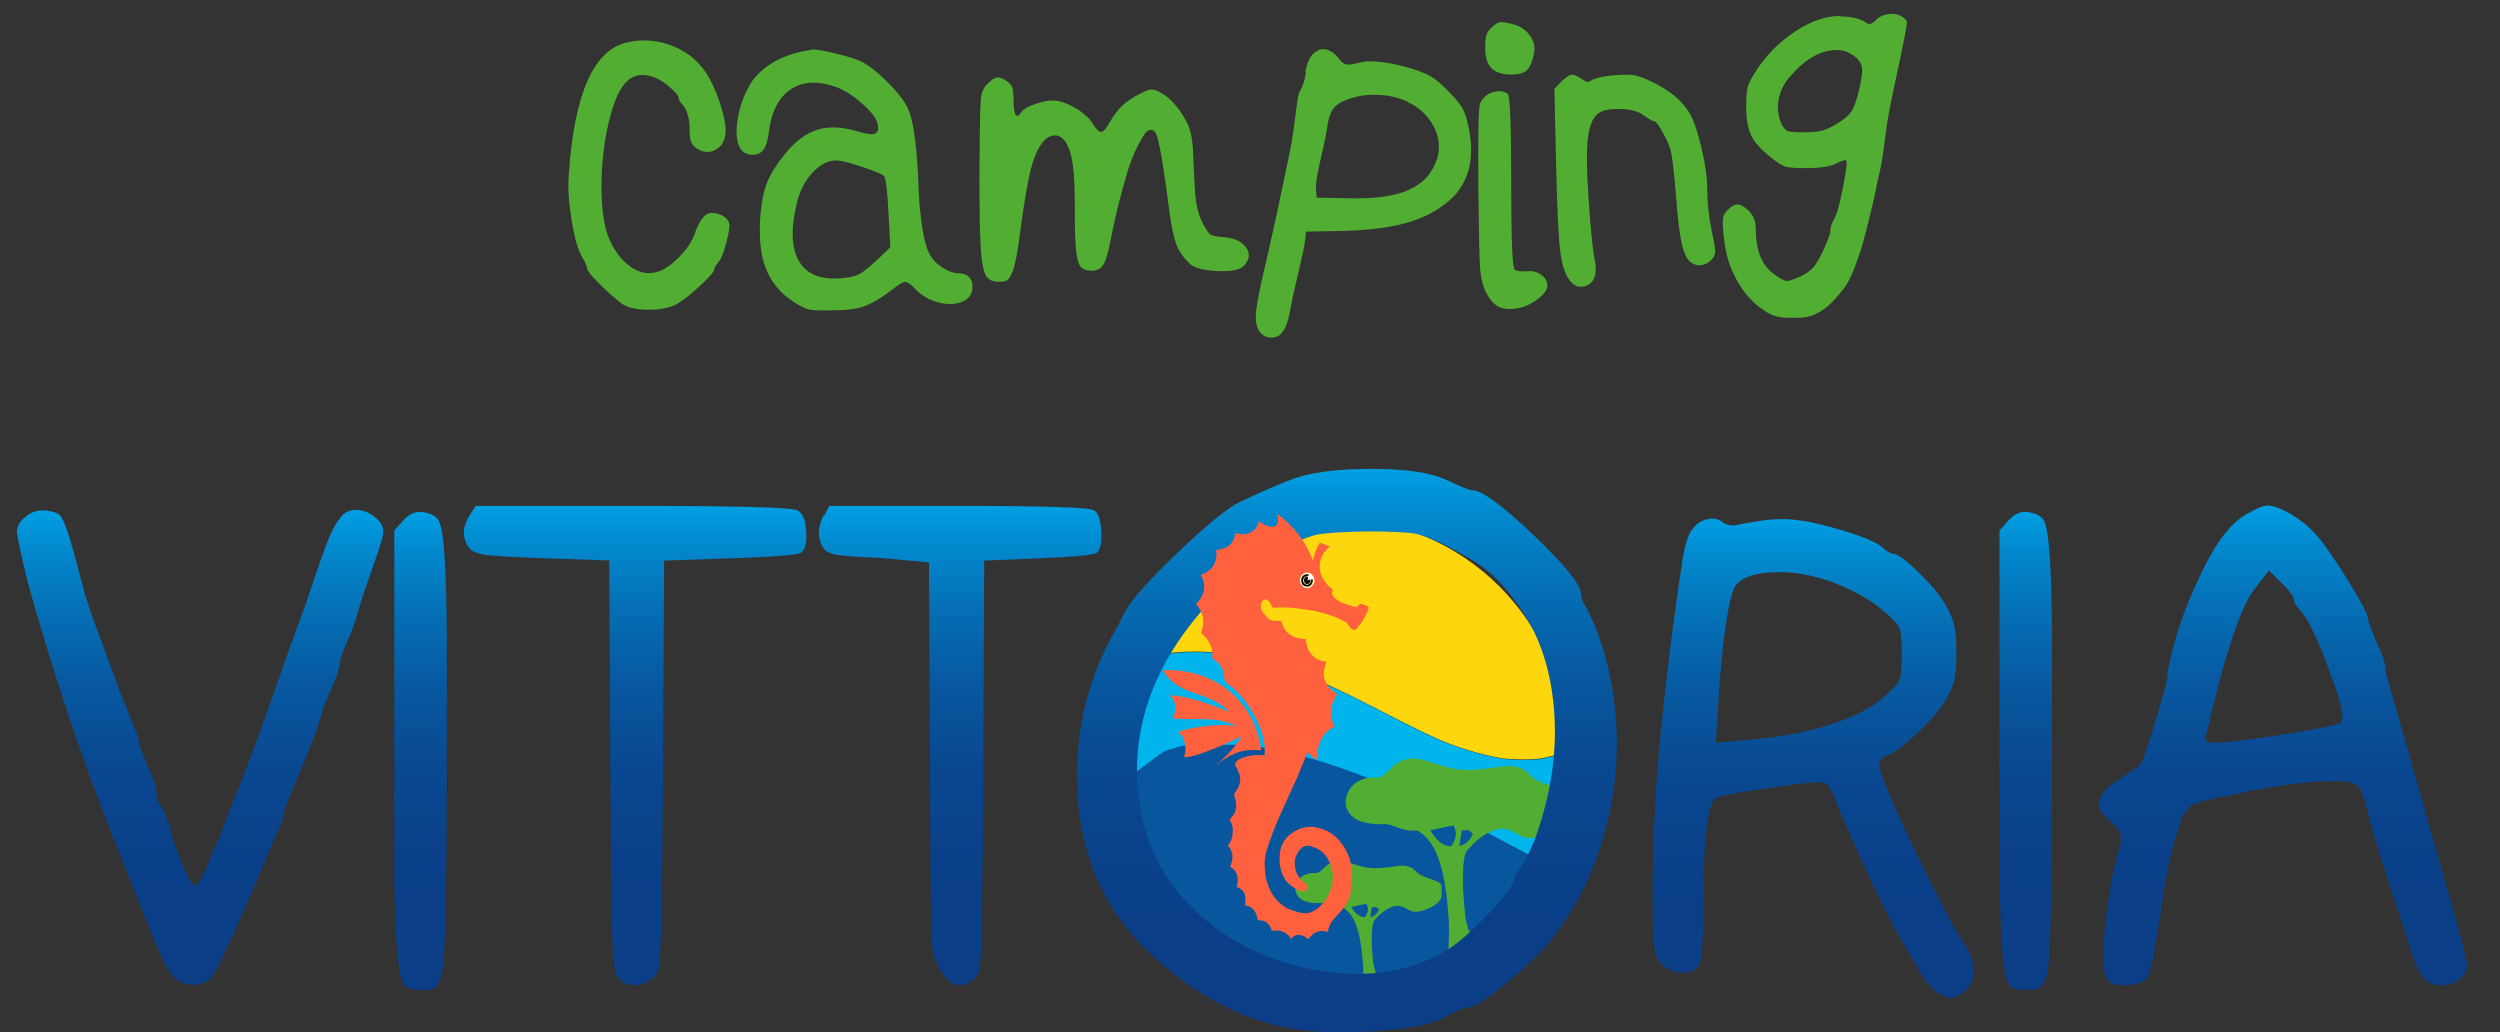 <?xml version="1.0" encoding="UTF-8"?> <svg xmlns="http://www.w3.org/2000/svg" width="155" height="64" viewBox="0 0 155 64" fill="none"><rect x="0" y="0" width="155" height="64" fill="#333333" stroke="none"/><g clip-path="url(#clip0_679_3493)"><path d="M42.754 7.975C42.754 7.652 42.714 7.371 42.643 7.129C42.573 6.887 42.492 6.716 42.412 6.615C42.331 6.515 42.251 6.414 42.18 6.323C42.11 6.233 42.069 6.142 42.069 6.051C42.069 5.931 41.898 5.729 41.566 5.437C41.234 5.145 40.922 4.944 40.639 4.823C39.824 4.491 39.169 4.632 38.676 5.256C38.183 5.88 37.79 7.068 37.498 8.82C37.337 9.878 37.266 10.935 37.297 12.002C37.327 13.07 37.448 13.915 37.669 14.55C37.961 15.335 38.374 15.96 38.918 16.403C39.461 16.846 40.015 17.017 40.589 16.896C41.012 16.826 41.475 16.544 41.979 16.06C42.482 15.577 42.835 15.094 43.026 14.61C43.197 14.117 43.378 13.754 43.55 13.533C43.721 13.311 43.922 13.201 44.144 13.201C44.365 13.201 44.577 13.261 44.788 13.372C44.999 13.493 45.13 13.623 45.191 13.785C45.261 13.956 45.211 14.369 45.04 15.023C44.869 15.678 44.697 16.09 44.536 16.262C44.365 16.463 44.275 16.624 44.275 16.725C44.275 16.846 43.993 17.168 43.429 17.692C42.865 18.215 42.402 18.588 42.039 18.809C41.596 19.071 40.992 19.202 40.217 19.202C39.441 19.202 38.877 19.071 38.525 18.809C38.102 18.487 37.639 18.074 37.145 17.581C36.652 17.087 36.4 16.775 36.4 16.654C36.4 16.523 36.29 16.272 36.068 15.889C35.816 15.436 35.605 14.681 35.434 13.623C35.263 12.566 35.202 11.65 35.263 10.854C35.434 8.277 35.837 6.313 36.451 4.954C37.065 3.595 37.911 2.809 38.978 2.608C39.904 2.416 40.801 2.497 41.677 2.839C42.553 3.182 43.237 3.725 43.741 4.471C44.053 4.914 44.335 5.508 44.597 6.273C44.858 7.038 44.989 7.632 44.989 8.075C44.989 8.649 44.788 9.042 44.385 9.274C43.983 9.505 43.56 9.465 43.127 9.153C42.976 9.032 42.885 8.901 42.835 8.76C42.784 8.619 42.754 8.347 42.754 7.975Z" fill="#52AE32"></path><path d="M45.775 7.159C45.865 6.716 45.986 6.313 46.147 5.941C46.309 5.568 46.48 5.256 46.661 4.994C46.842 4.743 47.064 4.511 47.316 4.3C47.567 4.098 47.809 3.937 48.02 3.816C48.232 3.695 48.473 3.585 48.745 3.484C49.017 3.383 49.229 3.313 49.38 3.273C49.531 3.232 49.722 3.192 49.944 3.152C50.165 3.111 50.286 3.081 50.316 3.081C50.477 3.041 50.961 3.111 51.756 3.303C52.551 3.494 53.105 3.665 53.417 3.826C53.861 4.048 54.384 4.461 54.998 5.065C55.612 5.669 56.025 6.193 56.247 6.636C56.468 7.079 56.63 7.763 56.74 8.69C56.851 9.616 56.911 10.522 56.942 11.409C56.962 12.295 57.042 13.181 57.173 14.067C57.304 14.953 57.495 15.577 57.747 15.94C57.949 16.232 58.22 16.473 58.553 16.665C58.885 16.856 59.187 16.947 59.459 16.947C59.721 16.947 59.922 17.017 60.073 17.168C60.224 17.309 60.295 17.52 60.295 17.782C60.295 18.225 60.083 18.527 59.66 18.709C59.237 18.88 58.734 18.9 58.17 18.749C57.606 18.598 57.113 18.316 56.72 17.893C56.458 17.611 56.257 17.48 56.116 17.48C55.975 17.48 55.723 17.631 55.361 17.923C54.656 18.467 54.062 18.819 53.578 18.991C53.095 19.162 52.441 19.242 51.625 19.242C50.89 19.252 50.407 19.242 50.175 19.192C49.944 19.142 49.621 18.98 49.209 18.719C48.393 18.195 47.819 17.5 47.487 16.655C47.154 15.809 47.044 14.711 47.144 13.362C47.215 12.516 47.356 11.831 47.557 11.318C47.758 10.804 48.131 10.21 48.675 9.536C49.319 8.74 49.994 8.247 50.709 8.035C51.414 7.824 52.249 7.864 53.196 8.156C53.719 8.317 54.082 8.358 54.263 8.277C54.444 8.196 54.495 7.985 54.404 7.633C54.314 7.31 54.001 6.908 53.468 6.434C52.934 5.961 52.421 5.629 51.947 5.437C50.789 4.994 49.833 5.025 49.057 5.518C48.292 6.011 47.829 6.897 47.668 8.186C47.608 8.68 47.507 9.042 47.346 9.264C47.195 9.485 46.973 9.596 46.671 9.596C46.228 9.596 45.936 9.385 45.785 8.962C45.634 8.539 45.624 7.935 45.775 7.159ZM54.797 10.915C54.696 10.794 54.233 10.603 53.407 10.331C52.582 10.059 52.048 9.928 51.816 9.948C51.323 9.948 50.84 10.2 50.366 10.714C49.893 11.227 49.581 11.851 49.4 12.607C49.007 14.258 49.068 15.486 49.601 16.292C50.125 17.098 51.071 17.4 52.431 17.218C52.813 17.178 53.115 17.087 53.327 16.967C53.548 16.846 53.85 16.594 54.253 16.232L55.2 15.335L55.089 13.211C55.018 11.791 54.918 11.026 54.807 10.925L54.797 10.915Z" fill="#52AE32"></path><path d="M61.211 5.206C61.463 4.954 61.664 4.823 61.825 4.803C61.986 4.783 62.198 4.863 62.459 5.055C62.621 5.176 62.721 5.307 62.772 5.447C62.812 5.599 62.842 5.86 62.842 6.233C62.842 6.908 62.933 7.22 63.104 7.179C63.164 7.169 63.225 7.099 63.305 6.978C63.436 6.777 63.758 6.585 64.282 6.414C64.806 6.243 65.229 6.193 65.571 6.253C65.994 6.344 66.417 6.525 66.84 6.797C67.263 7.079 67.575 7.371 67.766 7.693C67.967 8.025 68.139 8.186 68.279 8.176C68.421 8.166 68.602 7.955 68.813 7.562C69.045 7.149 69.307 6.817 69.579 6.555C69.86 6.293 70.223 6.042 70.676 5.81C71.008 5.649 71.24 5.558 71.371 5.548C71.492 5.538 71.663 5.588 71.884 5.699C72.539 6.032 73.113 6.676 73.596 7.612C73.818 8.035 73.938 8.649 73.969 9.435C73.999 10.23 74.039 11.026 74.09 11.851C74.14 12.667 74.301 13.332 74.563 13.825C74.764 14.218 74.925 14.459 75.046 14.54C75.167 14.621 75.429 14.671 75.832 14.701C76.486 14.741 76.959 14.953 77.241 15.325C77.523 15.698 77.483 16.081 77.13 16.473C76.909 16.725 76.375 16.836 75.529 16.806C74.684 16.775 74.11 16.634 73.818 16.393C73.425 16.04 73.143 15.658 72.972 15.245C72.801 14.832 72.65 14.147 72.519 13.211C72.136 10.251 71.854 8.609 71.663 8.267C71.562 8.065 71.401 8.005 71.18 8.096C71.049 8.156 70.847 8.448 70.575 8.982C70.303 9.515 70.082 10.059 69.911 10.613C69.679 11.398 69.468 12.194 69.276 12.969C69.085 13.755 68.954 14.349 68.884 14.761C68.813 15.174 68.723 15.547 68.622 15.889C68.521 16.232 68.4 16.463 68.259 16.594C68.118 16.715 67.927 16.785 67.675 16.785C67.353 16.785 67.132 16.695 66.991 16.524C66.86 16.352 66.769 16.02 66.719 15.547C66.668 15.074 66.638 14.298 66.638 13.231C66.648 11.851 66.608 10.835 66.507 10.16C66.407 9.485 66.225 8.992 65.984 8.69C65.782 8.458 65.541 8.357 65.279 8.408C65.017 8.448 64.785 8.619 64.574 8.911C64.222 9.395 63.95 10.18 63.738 11.268C63.537 12.355 63.366 13.463 63.225 14.58C63.084 15.698 62.933 16.453 62.772 16.856C62.651 17.138 62.55 17.309 62.45 17.369C62.359 17.44 62.178 17.47 61.916 17.47C61.594 17.47 61.362 17.38 61.211 17.208C61.06 17.037 60.959 16.705 60.889 16.232C60.818 15.758 60.778 14.973 60.748 13.875C60.718 12.103 60.718 10.291 60.748 8.428C60.758 7.069 60.788 6.243 60.838 5.951C60.879 5.659 61.01 5.407 61.211 5.206Z" fill="#52AE32"></path><path d="M80.937 4.461C81.037 3.877 81.229 3.474 81.501 3.262C81.772 3.051 82.034 2.991 82.306 3.091C82.578 3.192 82.79 3.353 82.961 3.585C83.132 3.806 83.283 3.937 83.414 3.977C83.535 4.018 83.696 4.018 83.877 3.977C84.058 3.937 84.28 3.887 84.521 3.836C84.763 3.786 85.166 3.796 85.72 3.856C86.273 3.917 86.908 4.068 87.643 4.289C88.126 4.451 88.509 4.612 88.781 4.783C89.063 4.954 89.395 5.236 89.788 5.649C90.201 6.062 90.472 6.384 90.623 6.626C90.774 6.867 90.895 7.21 90.996 7.643C91.459 9.576 91.167 11.086 90.12 12.184C89.415 12.889 88.529 13.402 87.462 13.745C86.394 14.077 85.005 14.268 83.293 14.318L80.967 14.359L80.927 14.842C80.897 15.134 80.766 15.768 80.534 16.745C80.302 17.722 80.131 18.477 80.031 19.021C79.91 19.756 79.759 20.249 79.567 20.511C79.396 20.793 79.144 20.934 78.822 20.934C78.5 20.934 78.248 20.793 78.057 20.511C77.956 20.34 77.896 20.128 77.866 19.877C77.846 19.625 77.866 19.273 77.946 18.819C78.017 18.366 78.107 17.923 78.208 17.49C78.309 17.057 78.46 16.413 78.651 15.557C78.842 14.701 79.014 13.916 79.175 13.201L79.879 9.848C80.031 9.163 80.141 8.478 80.232 7.804C80.323 7.129 80.383 6.626 80.433 6.293C80.474 5.961 80.544 5.719 80.635 5.568C80.786 5.347 80.886 4.984 80.967 4.471L80.937 4.461ZM87.26 6.303C86.767 6.072 86.213 5.931 85.629 5.89C85.035 5.85 84.471 5.89 83.927 6.042C83.374 6.203 82.981 6.394 82.759 6.626C82.538 6.857 82.397 7.21 82.316 7.693C82.286 8.005 82.155 8.67 81.913 9.717C81.672 10.754 81.561 11.418 81.591 11.71L81.632 12.254L83.605 12.294C85.226 12.335 86.485 12.164 87.371 11.761C88.257 11.358 88.841 10.704 89.113 9.797C89.304 9.123 89.224 8.458 88.871 7.804C88.519 7.149 87.975 6.646 87.25 6.313L87.26 6.303Z" fill="#52AE32"></path><path d="M92.003 6.062C92.204 5.84 92.466 5.709 92.768 5.669C93.08 5.629 93.312 5.679 93.493 5.84C93.624 5.991 93.694 7.814 93.694 11.328C93.694 14.842 93.765 16.644 93.916 16.725C94.067 16.816 94.329 16.846 94.701 16.816C95.023 16.785 95.305 16.856 95.557 17.037C95.809 17.208 95.93 17.44 95.93 17.722C95.93 17.974 95.728 18.245 95.335 18.547C94.943 18.85 94.53 19.031 94.107 19.111C93.594 19.202 93.191 19.162 92.889 19.001C92.587 18.84 92.325 18.517 92.083 18.034C91.912 17.651 91.801 17.168 91.761 16.574C91.721 15.98 91.691 14.409 91.66 11.841C91.63 8.589 91.66 6.807 91.751 6.485C91.781 6.334 91.862 6.203 91.993 6.072L92.003 6.062ZM92.506 1.671C92.728 1.48 92.909 1.379 93.04 1.369C93.171 1.359 93.453 1.41 93.865 1.52C94.288 1.641 94.621 1.873 94.862 2.215C95.104 2.558 95.184 2.91 95.114 3.283C95.013 3.806 94.862 4.169 94.671 4.35C94.48 4.531 94.157 4.622 93.704 4.622C93.13 4.622 92.718 4.481 92.456 4.209C92.194 3.927 92.063 3.484 92.083 2.87C92.083 2.537 92.113 2.286 92.174 2.125C92.234 1.964 92.345 1.812 92.506 1.682V1.671Z" fill="#52AE32"></path><path d="M96.805 5.055C97.088 4.793 97.289 4.652 97.42 4.632C97.551 4.612 97.762 4.692 98.054 4.883C98.215 5.004 98.336 5.065 98.417 5.075C98.497 5.075 98.568 5.065 98.628 5.004C98.689 4.954 98.85 4.893 99.121 4.813C99.393 4.742 99.736 4.692 100.169 4.662C100.682 4.622 101.065 4.622 101.317 4.662C101.568 4.702 101.911 4.833 102.334 5.034C103.471 5.558 104.277 6.223 104.75 7.008C105.012 7.461 105.264 8.186 105.495 9.183C105.727 10.18 105.848 11.026 105.848 11.73C105.848 12.536 105.938 13.402 106.13 14.338C106.281 15.013 106.341 15.436 106.341 15.597C106.341 15.768 106.261 15.939 106.109 16.111C105.918 16.302 105.707 16.413 105.465 16.443C105.223 16.473 105.002 16.403 104.801 16.241C104.569 16.05 104.388 15.658 104.257 15.053C104.126 14.449 104.005 13.442 103.904 12.023C103.804 10.834 103.713 10.039 103.643 9.626C103.572 9.213 103.421 8.81 103.199 8.418C102.887 7.814 102.686 7.522 102.575 7.522C102.464 7.522 102.243 7.401 101.911 7.149C101.578 6.897 101.075 6.766 100.41 6.756C99.746 6.746 99.283 6.847 99.021 7.089C98.709 7.37 98.517 7.894 98.437 8.659C98.356 9.425 98.376 10.623 98.487 12.244C98.618 14.187 98.739 15.446 98.86 16.02C99.061 17.017 98.86 17.591 98.225 17.752C97.913 17.822 97.651 17.752 97.43 17.51C97.097 17.178 96.866 16.554 96.745 15.658C96.624 14.761 96.544 13.009 96.483 10.421L96.373 5.508L96.816 5.045L96.805 5.055Z" fill="#52AE32"></path><path d="M114.064 1.017C114.487 1.017 114.84 1.057 115.132 1.148C115.413 1.238 115.595 1.319 115.675 1.389C115.756 1.46 115.846 1.49 115.947 1.48C116.048 1.47 116.179 1.379 116.34 1.218C116.541 1.017 116.813 0.896 117.155 0.866C117.498 0.836 117.77 0.906 117.991 1.087C118.142 1.188 118.223 1.289 118.233 1.369C118.243 1.541 118.001 2.769 117.508 5.055C117.186 6.515 116.984 7.632 116.894 8.408C116.803 9.183 116.712 9.817 116.612 10.321C116.582 10.492 116.521 10.754 116.441 11.086C116.279 11.882 116.159 12.456 116.068 12.828C115.977 13.201 115.857 13.694 115.705 14.298C115.554 14.902 115.424 15.355 115.323 15.658C115.222 15.96 115.081 16.322 114.92 16.755C114.749 17.188 114.578 17.52 114.407 17.762C114.235 18.004 114.034 18.256 113.802 18.507C113.571 18.759 113.329 18.991 113.067 19.182C112.735 19.403 112.453 19.544 112.232 19.605C112.01 19.675 111.658 19.705 111.154 19.705C110.701 19.705 110.359 19.675 110.127 19.615C109.896 19.554 109.634 19.433 109.362 19.242C108.677 18.789 108.113 18.155 107.67 17.349C107.227 16.544 106.965 15.658 106.875 14.691C106.814 14.087 106.794 13.704 106.824 13.523C106.845 13.352 106.945 13.181 107.116 13.02C107.338 12.788 107.539 12.677 107.731 12.677C107.922 12.677 108.143 12.808 108.415 13.06C108.707 13.352 108.858 13.724 108.858 14.177C108.858 15.507 109.221 16.443 109.956 16.967C110.349 17.259 110.621 17.41 110.782 17.42C110.933 17.42 111.245 17.319 111.718 17.098C112.03 16.936 112.252 16.765 112.413 16.594C112.564 16.423 112.755 16.111 112.977 15.668C113.309 14.963 113.48 14.51 113.48 14.308C113.48 14.107 113.571 13.835 113.762 13.493C113.913 13.201 114.084 12.556 114.276 11.559C114.467 10.563 114.537 10.029 114.467 9.958C114.396 9.898 114.175 9.958 113.812 10.15C113.45 10.341 112.826 10.422 111.95 10.422C111.325 10.422 110.902 10.391 110.701 10.331C110.5 10.271 110.208 10.089 109.825 9.787C109.211 9.304 108.798 8.851 108.587 8.428C108.375 8.005 108.264 7.401 108.264 6.625C108.264 6.041 108.295 5.639 108.355 5.407C108.415 5.186 108.576 4.863 108.838 4.451C109.493 3.423 110.318 2.598 111.295 1.953C112.272 1.309 113.208 0.987 114.104 0.987L114.064 1.017ZM114.88 3.434C114.548 3.172 114.125 3.061 113.631 3.111C113.138 3.162 112.665 3.343 112.211 3.635C111.758 3.927 111.356 4.31 110.973 4.753C110.59 5.196 110.359 5.679 110.268 6.203C110.177 6.726 110.248 7.23 110.469 7.723C110.6 7.955 110.731 8.096 110.862 8.136C110.993 8.176 111.325 8.206 111.849 8.206C112.292 8.206 112.634 8.176 112.896 8.116C113.148 8.055 113.42 7.945 113.702 7.783C114.225 7.481 114.588 7.199 114.769 6.938C114.95 6.686 115.111 6.223 115.262 5.568C115.424 4.894 115.484 4.43 115.434 4.159C115.393 3.897 115.202 3.645 114.89 3.413L114.88 3.434Z" fill="#52AE32"></path></g><g clip-path="url(#clip1_679_3493)"><path d="M1.037 33.017C1.037 32.926 1.067 32.785 1.138 32.584C1.208 32.393 1.4 32.171 1.712 31.94C2.024 31.708 2.407 31.617 2.87 31.658C3.313 31.708 3.595 31.809 3.736 31.97C3.877 32.131 4.068 32.594 4.32 33.359C4.531 34.074 4.763 34.95 5.035 35.977C5.296 37.005 5.659 38.122 6.122 39.32L7.27 42.442C7.381 42.744 7.562 43.177 7.794 43.761C8.025 44.335 8.216 44.828 8.378 45.231C8.539 45.634 8.619 45.906 8.619 46.047C8.619 46.188 8.79 46.651 9.143 47.446C9.495 48.242 9.677 48.806 9.697 49.128C9.697 49.339 9.717 49.49 9.747 49.591C9.777 49.692 9.828 49.772 9.888 49.812C9.948 49.863 10.029 50.014 10.15 50.266C10.261 50.517 10.391 50.87 10.532 51.303C10.764 52.179 11.046 53.005 11.378 53.76C11.71 54.525 11.952 54.908 12.093 54.908C12.254 54.908 12.496 54.515 12.818 53.73L13.654 51.786C13.865 51.232 14.107 50.598 14.379 49.883L15.345 47.456C15.849 46.137 16.745 43.66 18.014 40.005L18.91 37.578C19.071 37.095 19.252 36.572 19.444 35.998C19.635 35.434 19.796 34.981 19.907 34.648C20.018 34.316 20.159 33.953 20.31 33.571C20.461 33.188 20.591 32.896 20.712 32.685C20.823 32.473 20.954 32.282 21.095 32.101C21.236 31.919 21.387 31.789 21.548 31.718C21.709 31.648 21.89 31.617 22.102 31.617C22.495 31.617 22.867 31.758 23.23 32.05C23.592 32.342 23.763 32.634 23.763 32.937C23.763 33.148 23.663 33.541 23.471 34.115C23.27 34.688 23.038 35.383 22.756 36.179C22.474 36.974 22.273 37.629 22.132 38.132C22.041 38.525 21.84 39.069 21.528 39.773C21.216 40.478 21.065 40.931 21.065 41.143C21.065 41.395 20.904 41.888 20.581 42.613C20.259 43.338 20.048 43.862 19.957 44.194C19.816 44.768 19.544 45.553 19.142 46.53C18.739 47.517 18.376 48.383 18.054 49.148C17.732 49.913 17.571 50.376 17.571 50.538C17.571 50.719 17.4 51.192 17.047 51.957L15.899 54.626C15.134 56.498 14.359 58.2 13.583 59.751C13.332 60.285 13.11 60.627 12.929 60.768C12.748 60.919 12.456 61.02 12.063 61.06C11.529 61.08 11.096 60.919 10.764 60.556C10.432 60.194 10.039 59.479 9.606 58.392L7.562 53.297C6.011 49.46 4.702 45.835 3.615 42.422C2.527 39.008 1.833 36.622 1.52 35.273C1.208 33.923 1.057 33.168 1.057 33.007L1.037 33.017Z" fill="url(#paint0_linear_679_3493)"></path><path d="M25.042 32.221C25.435 31.809 25.858 31.657 26.321 31.768C26.804 31.859 27.107 32.05 27.217 32.322C27.519 32.896 27.68 35.313 27.701 39.562V46.63C27.701 54.525 27.62 58.995 27.459 60.033C27.348 60.838 27.086 61.281 26.694 61.352C26.603 61.372 26.381 61.382 26.039 61.382C25.485 61.382 25.143 61.251 25.002 60.999C24.68 60.496 24.499 58.301 24.448 54.414V32.886L25.032 32.231L25.042 32.221Z" fill="url(#paint1_linear_679_3493)"></path><path d="M29.12 31.95L29.493 31.366H39.22C45.724 31.366 49.138 31.456 49.45 31.647C49.762 31.808 49.944 32.242 49.984 32.946C50.024 33.651 49.913 34.094 49.651 34.276C49.43 34.416 47.96 34.527 45.241 34.618L41.173 34.759L41.103 47.466C41.083 55.199 40.992 59.388 40.831 60.043C40.791 60.294 40.67 60.496 40.499 60.627C40.136 60.929 39.754 61.08 39.341 61.08C38.928 61.08 38.586 60.929 38.314 60.627C38.132 60.415 38.011 59.59 37.961 58.13C37.901 56.679 37.861 53.105 37.84 47.426L37.77 34.749L33.601 34.608C31.738 34.537 30.56 34.467 30.067 34.396C29.573 34.326 29.241 34.175 29.06 33.943C28.637 33.319 28.657 32.654 29.131 31.929L29.12 31.95Z" fill="url(#paint2_linear_679_3493)"></path><path d="M51.111 31.95L51.413 31.366H59.418C64.775 31.366 67.584 31.456 67.836 31.647C68.098 31.808 68.239 32.242 68.279 32.946C68.32 33.651 68.219 34.094 67.997 34.276C67.816 34.416 66.598 34.527 64.372 34.618L61.019 34.759L60.959 47.466C60.939 55.199 60.868 59.388 60.737 60.043C60.697 60.294 60.606 60.496 60.455 60.627C60.163 60.929 59.841 61.08 59.499 61.08C59.157 61.08 58.874 60.929 58.653 60.627C58.502 60.415 57.807 59.71 57.757 58.25C57.706 56.8 57.676 53.226 57.656 47.547L57.596 34.87L54.766 34.608C53.236 34.537 52.259 34.467 51.856 34.396C51.453 34.326 51.172 34.175 51.02 33.943C50.668 33.319 50.688 32.654 51.081 31.929L51.111 31.95Z" fill="url(#paint3_linear_679_3493)"></path><path d="M104.921 32.846C105.133 32.503 105.445 32.282 105.858 32.191C106.271 32.101 106.603 32.181 106.865 32.433C107.167 32.574 107.439 32.614 107.68 32.554C107.922 32.493 108.405 32.413 109.13 32.292C109.855 32.181 110.56 32.151 111.225 32.221C112.101 32.312 113.158 32.554 114.396 32.936C115.635 33.319 116.41 33.661 116.732 33.953C117.014 34.205 117.226 34.336 117.387 34.336C117.639 34.336 118.152 34.709 118.928 35.464C119.703 36.219 120.247 36.863 120.569 37.417C120.871 37.901 121.062 38.344 121.153 38.746C121.243 39.149 121.294 39.733 121.294 40.498C121.294 41.264 121.243 41.858 121.153 42.23C121.062 42.603 120.851 43.036 120.529 43.549C120.136 44.174 119.542 44.838 118.766 45.563C117.981 46.278 117.357 46.721 116.894 46.882C116.571 47.003 116.451 47.255 116.551 47.648C116.803 48.574 117.588 50.376 118.887 53.065C120.196 55.753 121.203 57.656 121.918 58.764C122.26 59.298 122.411 59.821 122.371 60.355C122.321 60.889 122.089 61.291 121.676 61.563C121.354 61.775 121.113 61.875 120.962 61.895C120.81 61.906 120.579 61.805 120.247 61.603C120.035 61.493 119.834 61.312 119.622 61.07C119.411 60.828 119.25 60.607 119.119 60.395C118.988 60.184 118.797 59.841 118.535 59.378C118.273 58.905 118.052 58.542 117.89 58.291C117.427 57.505 116.783 56.247 115.967 54.515C115.152 52.783 114.467 51.272 113.943 49.974C113.893 49.883 113.853 49.752 113.802 49.591C113.692 49.289 113.591 49.087 113.52 48.987C113.45 48.886 113.379 48.775 113.299 48.654C113.218 48.544 113.067 48.483 112.846 48.503C112.624 48.514 112.413 48.523 112.201 48.534C111.99 48.544 111.627 48.584 111.094 48.654C110.328 48.765 109.684 48.866 109.15 48.936C107.63 49.148 106.703 49.329 106.381 49.49C105.848 49.792 105.586 52.289 105.586 56.972C105.586 58.774 105.475 59.781 105.243 59.982C104.992 60.234 104.619 60.345 104.136 60.294C103.653 60.244 103.27 60.063 102.988 59.741C102.756 59.509 102.615 59.157 102.555 58.663C102.495 58.18 102.464 57.113 102.464 55.481C102.464 53.749 102.515 51.937 102.615 50.044C102.716 48.151 102.857 46.399 103.028 44.778C103.199 43.157 103.361 41.737 103.512 40.519C103.663 39.29 103.814 38.162 103.965 37.105C104.116 36.058 104.196 35.474 104.226 35.353C104.367 34.124 104.589 33.299 104.881 32.856L104.921 32.846ZM113.722 36.138C112.312 35.605 110.963 35.393 109.674 35.494C108.385 35.595 107.63 35.997 107.418 36.692C107.046 37.941 106.764 40.126 106.552 43.237L106.381 46.047L108.737 45.835C110.419 45.694 111.99 45.392 113.43 44.939C114.87 44.476 115.977 43.922 116.743 43.278C117.316 42.774 117.659 42.401 117.76 42.17C117.86 41.938 117.911 41.405 117.911 40.559C117.911 39.713 117.86 39.179 117.77 38.948C117.679 38.716 117.347 38.364 116.763 37.87C115.997 37.206 114.98 36.622 113.712 36.138H113.722Z" fill="url(#paint4_linear_679_3493)"></path><path d="M124.566 32.221C124.959 31.809 125.382 31.657 125.845 31.768C126.328 31.859 126.63 32.05 126.741 32.322C127.043 32.896 127.204 35.313 127.225 39.562V46.63C127.225 54.525 127.144 58.995 126.983 60.033C126.872 60.838 126.61 61.281 126.218 61.352C126.127 61.372 125.905 61.382 125.563 61.382C125.009 61.382 124.667 61.251 124.526 60.999C124.204 60.496 124.023 58.301 123.972 54.414V32.886L124.556 32.231L124.566 32.221Z" fill="url(#paint5_linear_679_3493)"></path><path d="M146.819 38.394C146.819 38.535 147.001 39.008 147.353 39.814C147.716 40.619 147.887 41.133 147.887 41.334C147.887 41.616 148.078 42.381 148.471 43.65L151.623 54.767C151.713 55.048 151.834 55.441 151.965 55.945C152.539 57.999 152.861 59.217 152.932 59.6C153.002 59.982 152.932 60.264 152.72 60.446C152.67 60.496 152.64 60.536 152.619 60.587C152.317 60.909 151.915 61.08 151.411 61.09C150.908 61.1 150.525 60.949 150.263 60.627C149.981 60.325 149.699 59.68 149.397 58.683L147.635 53.276C147.404 52.511 147.192 51.806 147.011 51.162C146.83 50.517 146.709 50.064 146.648 49.792C146.588 49.531 146.517 49.299 146.427 49.097C146.336 48.906 146.225 48.755 146.115 48.664C145.863 48.453 145.108 48.383 143.849 48.453C142.59 48.524 141.14 48.715 139.499 49.037C139.358 49.087 139.137 49.128 138.845 49.178C138.2 49.319 137.737 49.41 137.475 49.46C137.213 49.51 136.901 49.581 136.559 49.681C136.217 49.782 135.995 49.863 135.915 49.903C135.834 49.953 135.723 50.054 135.582 50.215C135.441 50.376 135.361 50.507 135.32 50.618C135.29 50.719 135.21 50.92 135.099 51.222C135.079 51.333 135.049 51.434 135.028 51.504C134.636 52.592 134.293 54.213 133.991 56.388C133.619 58.905 133.337 60.325 133.125 60.647C132.944 60.879 132.572 61.02 132.018 61.06C131.414 61.11 131.011 61.05 130.809 60.889C130.598 60.727 130.467 60.345 130.407 59.741C130.346 59.136 130.407 58.261 130.558 57.113C130.668 56.075 130.809 55.159 130.96 54.364C131.112 53.568 131.242 53.045 131.343 52.783C131.444 52.531 131.494 52.279 131.494 52.018C131.494 51.756 131.464 51.595 131.393 51.514C131.323 51.434 131.132 51.232 130.809 50.91C130.437 50.537 130.225 50.266 130.155 50.074C130.084 49.893 130.125 49.661 130.256 49.379C130.397 49.037 130.83 48.644 131.555 48.201C132.28 47.758 132.682 47.466 132.753 47.305C132.934 46.963 133.256 46.026 133.709 44.496C134.162 42.975 134.384 42.109 134.384 41.898C134.384 41.556 134.565 40.73 134.938 39.441C135.31 38.152 135.894 36.702 136.69 35.111C137.485 33.52 138.321 32.453 139.197 31.93C139.862 31.537 140.315 31.346 140.546 31.346C140.939 31.346 141.432 31.527 142.037 31.879C142.641 32.242 143.154 32.654 143.597 33.148C144.101 33.722 144.765 34.678 145.591 36.008C146.407 37.337 146.819 38.122 146.819 38.384V38.394ZM142.208 37.145C142.208 36.964 141.956 36.622 141.443 36.138L140.677 35.373L139.811 36.481C138.915 37.608 137.898 40.68 136.76 45.694C136.71 45.855 136.76 45.956 136.901 46.006C137.042 46.057 137.314 46.067 137.737 46.036C138.684 45.966 140.113 45.775 142.016 45.462C143.92 45.15 144.957 44.939 145.118 44.818C145.329 44.657 145.249 44.013 144.876 42.875C144.433 41.586 144.03 40.519 143.668 39.693C143.295 38.857 143.013 38.334 142.822 38.102C142.621 37.87 142.48 37.689 142.369 37.548C142.268 37.407 142.218 37.266 142.218 37.135L142.208 37.145Z" fill="url(#paint6_linear_679_3493)"></path><path d="M97.178 46.53C97.178 46.53 97.158 46.54 97.148 46.54C97.067 46.58 96.997 46.62 96.916 46.651C96.433 46.822 95.939 46.953 95.436 47.043C94.681 47.114 93.925 47.094 93.17 47.023C91.881 46.802 90.633 46.429 89.415 45.936C86.313 44.566 83.423 42.764 80.231 41.576C76.898 40.337 72.911 39.844 69.558 41.243C69.508 41.264 69.467 41.284 69.417 41.304C71.501 35.947 76.707 32.151 82.809 32.151C90.744 32.151 97.168 38.585 97.168 46.51L97.178 46.53Z" fill="#FDD60D"></path><path d="M97.178 46.54V46.57C97.178 49.017 96.554 51.312 95.476 53.326C95.285 53.346 95.084 53.357 94.892 53.367C91.821 53.487 89.022 54.605 86.263 53.377C83.886 52.319 81.52 48.906 79.134 47.859C77.915 47.376 76.667 46.993 75.368 46.771C74.623 46.701 73.888 46.681 73.143 46.751C72.639 46.842 72.146 46.973 71.662 47.154C71.26 47.355 70.867 47.577 70.504 47.839C70.152 48.141 69.82 48.473 69.518 48.825C69.296 49.127 69.055 49.389 68.783 49.601C68.571 48.614 68.46 47.597 68.46 46.55C68.46 44.707 68.803 42.955 69.437 41.334C69.487 41.314 69.528 41.294 69.578 41.273C72.941 39.884 76.929 40.367 80.251 41.606C83.443 42.794 86.333 44.596 89.435 45.966C90.653 46.449 91.902 46.832 93.191 47.053C93.946 47.124 94.701 47.144 95.456 47.073C95.96 46.983 96.453 46.852 96.936 46.681C97.017 46.64 97.087 46.61 97.168 46.57C97.168 46.57 97.188 46.57 97.198 46.56L97.178 46.54Z" fill="#00B5EC"></path><path d="M95.476 53.326C93.05 57.837 88.297 60.898 82.819 60.898C75.932 60.898 70.182 56.055 68.783 49.581C69.055 49.369 69.286 49.107 69.518 48.805C69.82 48.453 70.142 48.121 70.505 47.819C70.877 47.557 71.834 46.761 72.237 46.56C72.72 46.389 73.213 46.258 73.717 46.157C74.462 46.097 75.197 46.107 75.942 46.177C83.222 45.936 96.523 54.142 95.486 53.316L95.476 53.326Z" fill="#08569E"></path><path d="M91.257 58.099C90.814 58.311 90.281 58.985 89.827 59.005C89.797 58.935 89.827 58.21 89.827 58.15C89.868 57.757 89.847 58.069 89.838 57.676C89.838 57.445 89.838 57.203 89.817 56.971C89.777 56.488 89.747 56.005 89.686 55.522C89.616 55.018 89.546 54.525 89.425 54.031C89.284 53.467 89.102 52.914 88.8 52.41C88.599 52.068 88.327 51.786 88.005 51.574C87.924 51.524 87.844 51.484 87.743 51.494C87.32 51.534 86.927 51.413 86.545 51.262C86.364 51.192 86.172 51.131 85.971 51.101C85.87 51.081 85.78 51.111 85.689 51.101C85.508 51.101 85.326 51.101 85.135 51.081C84.904 51.061 84.682 51.021 84.471 50.96C84.179 50.87 83.917 50.729 83.715 50.487C83.383 50.084 83.353 49.631 83.554 49.168C83.866 48.433 84.672 48.161 85.186 48.221C85.387 48.242 85.578 48.201 85.749 48.08C85.86 48 85.961 47.919 86.061 47.819C86.192 47.688 86.323 47.557 86.464 47.436C86.927 47.063 87.451 46.963 88.025 47.074C88.388 47.144 88.73 47.265 89.082 47.376C89.535 47.527 89.989 47.657 90.462 47.708C91.016 47.768 91.569 47.728 92.123 47.657C92.526 47.607 92.929 47.547 93.332 47.507C93.714 47.466 94.087 47.507 94.429 47.698C94.56 47.768 94.681 47.859 94.771 47.97C95.063 48.302 95.436 48.473 95.839 48.624C96.191 48.755 95.99 48.483 96.342 48.624C96.382 48.644 96.423 48.664 96.463 48.685C96.654 48.775 96.745 48.926 96.755 49.138C96.755 49.41 96.765 49.691 96.755 49.963C96.745 50.195 96.624 50.386 96.473 50.557C96.242 50.819 95.95 51.011 95.637 51.151C95.285 51.323 95.476 51.856 95.094 51.927C94.771 51.997 94.469 51.927 94.187 51.776C94.056 51.705 93.926 51.625 93.795 51.554C93.342 51.303 92.878 51.333 92.425 51.554C91.861 51.816 91.408 52.219 90.995 52.692C90.855 52.853 90.814 53.044 90.784 53.246C90.744 53.477 90.713 53.709 90.713 53.951C90.713 54.414 90.693 54.887 90.724 55.35C90.754 55.814 90.794 56.267 90.844 56.73C90.905 57.284 90.875 56.921 90.985 57.465C91.026 57.666 91.227 57.888 91.287 58.089L91.257 58.099ZM90.109 51.172C89.646 51.272 89.173 51.373 88.68 51.474C88.82 51.705 88.962 51.917 89.143 52.098C89.374 52.33 89.646 52.461 89.978 52.471C90.24 52.068 90.401 51.655 90.109 51.172ZM90.633 51.494C90.583 51.816 90.512 52.128 90.482 52.44C90.915 52.36 91.147 52.078 91.308 51.715C91.177 51.484 90.975 51.423 90.633 51.494Z" fill="#52AE32"></path><path d="M85.487 60.647C85.195 60.778 84.793 60.838 84.491 60.848C84.471 60.808 84.511 60.576 84.521 60.536C84.551 60.284 84.531 60.486 84.521 60.234C84.521 60.083 84.521 59.932 84.501 59.781C84.471 59.469 84.46 59.157 84.41 58.844C84.37 58.522 84.319 58.2 84.239 57.888C84.148 57.525 84.027 57.163 83.836 56.841C83.705 56.619 83.524 56.438 83.312 56.297C83.262 56.267 83.212 56.236 83.141 56.246C82.87 56.267 82.608 56.196 82.356 56.096C82.235 56.045 82.114 56.015 81.983 55.995C81.913 55.985 81.862 55.995 81.792 55.995C81.671 55.995 81.55 55.995 81.43 55.985C81.278 55.975 81.138 55.944 80.997 55.904C80.805 55.844 80.634 55.753 80.503 55.602C80.292 55.34 80.261 55.048 80.392 54.746C80.594 54.273 81.117 54.102 81.46 54.132C81.591 54.142 81.722 54.122 81.832 54.041C81.903 53.991 81.973 53.931 82.034 53.87C82.114 53.79 82.205 53.699 82.296 53.629C82.598 53.387 82.94 53.327 83.312 53.397C83.554 53.447 83.776 53.518 84.007 53.598C84.299 53.689 84.601 53.78 84.913 53.81C85.276 53.85 85.638 53.82 86.001 53.78C86.263 53.749 86.525 53.709 86.786 53.679C87.038 53.649 87.28 53.679 87.501 53.8C87.582 53.85 87.662 53.9 87.723 53.971C87.914 54.182 88.156 54.303 88.418 54.394C88.649 54.474 88.881 54.565 89.112 54.656C89.143 54.666 89.163 54.676 89.193 54.696C89.314 54.756 89.384 54.857 89.384 54.988C89.384 55.169 89.384 55.34 89.384 55.522C89.384 55.673 89.294 55.793 89.193 55.904C89.042 56.075 88.851 56.196 88.649 56.287C88.418 56.398 88.176 56.468 87.934 56.518C87.723 56.559 87.531 56.518 87.34 56.418C87.25 56.367 87.169 56.327 87.078 56.277C86.776 56.116 86.484 56.136 86.182 56.277C85.81 56.448 85.508 56.71 85.246 57.012C85.155 57.112 85.135 57.243 85.105 57.374C85.075 57.525 85.065 57.676 85.055 57.827C85.055 58.13 85.044 58.431 85.055 58.734C85.075 59.026 85.095 59.328 85.135 59.62C85.175 59.972 85.155 59.741 85.226 60.093C85.256 60.224 85.417 60.506 85.457 60.637L85.487 60.647ZM84.712 56.035C84.41 56.096 84.098 56.166 83.776 56.226C83.866 56.377 83.957 56.508 84.078 56.629C84.229 56.78 84.41 56.861 84.621 56.871C84.793 56.609 84.903 56.347 84.712 56.035ZM85.055 56.246C85.024 56.458 84.974 56.649 84.954 56.861C85.236 56.81 85.387 56.629 85.498 56.398C85.407 56.246 85.276 56.206 85.055 56.257V56.246Z" fill="#52AE32"></path><path d="M79.929 29.785C81.047 29.322 82.698 29.08 84.873 29.07C87.048 29.06 88.639 29.281 89.656 29.744C90.583 30.188 91.136 30.399 91.297 30.399C91.871 30.399 93.14 31.325 95.094 33.188C97.047 35.051 98.024 36.269 98.024 36.843C98.024 37.035 98.094 37.236 98.225 37.458C98.366 37.679 98.567 38.092 98.839 38.706C99.111 39.32 99.383 40.166 99.665 41.233C100.38 44.214 100.43 47.215 99.826 50.225C99.222 53.236 98.024 55.904 96.211 58.23C95.637 58.965 94.721 59.862 93.462 60.899C92.204 61.936 91.398 62.459 91.036 62.459C90.794 62.459 90.301 62.661 89.556 63.074C88.901 63.486 87.532 63.769 85.447 63.919C83.363 64.07 81.601 64.02 80.151 63.779C77.775 63.396 75.449 62.369 73.193 60.697C70.938 59.026 69.296 57.153 68.289 55.079C67.172 52.753 66.668 50.175 66.789 47.346C66.91 44.516 67.615 41.908 68.904 39.522C69.145 39.109 69.427 38.595 69.729 37.961C70.112 37.226 71.199 35.998 72.992 34.286C74.784 32.574 76.063 31.527 76.828 31.144C77.785 30.681 78.812 30.228 79.909 29.785H79.929ZM89.868 33.933C88.962 33.47 88.257 33.188 87.733 33.087C87.209 32.997 86.213 32.947 84.732 32.947C83.202 32.977 82.175 33.047 81.651 33.148C81.128 33.259 80.352 33.591 79.315 34.135C77.13 35.283 75.287 36.813 73.817 38.716C72.337 40.619 71.35 42.603 70.857 44.667C70.364 46.731 70.374 48.816 70.877 50.93C71.381 53.035 72.418 54.847 73.978 56.347C76.033 58.341 78.57 59.61 81.591 60.144C84.612 60.677 87.26 60.305 89.535 59.016C90.22 58.633 91.106 57.878 92.204 56.74C93.301 55.602 93.845 54.877 93.845 54.545C93.845 54.404 93.936 54.233 94.117 54.032C94.298 53.83 94.55 53.377 94.872 52.702C95.204 52.018 95.516 51.091 95.819 49.913C96.393 47.638 96.544 45.422 96.272 43.247C96 41.072 95.315 39.2 94.218 37.649C93.563 36.722 92.949 36.008 92.375 35.514C91.801 35.021 90.965 34.497 89.868 33.953V33.933Z" fill="url(#paint7_linear_679_3493)"></path><path d="M81.158 58.2C81.309 57.948 81.53 57.797 81.802 57.737C81.984 57.697 82.155 57.737 82.326 57.777C82.376 57.475 82.487 57.213 82.688 56.992C82.839 56.821 82.99 56.649 83.151 56.478C83.504 56.096 83.736 55.632 83.786 55.099C83.816 54.787 83.836 54.464 83.826 54.142C83.806 53.669 83.705 53.206 83.484 52.783C83.373 52.561 83.232 52.36 83.081 52.169C82.769 51.776 82.366 51.524 81.903 51.373C81.208 51.142 80.574 51.282 80 51.725C79.627 52.008 79.406 52.42 79.355 52.894C79.295 53.468 79.355 54.021 79.678 54.525C79.819 54.746 80.01 54.907 80.231 55.038C80.342 55.109 80.463 55.179 80.584 55.23C80.705 55.28 80.826 55.27 80.936 55.209C81.087 55.139 81.107 54.968 80.997 54.847C80.876 54.726 80.745 54.615 80.624 54.495C80.443 54.293 80.342 54.051 80.292 53.77C80.231 53.417 80.312 53.095 80.503 52.803C80.634 52.602 80.815 52.44 81.047 52.44C81.218 52.44 81.389 52.501 81.55 52.561C81.923 52.712 82.195 52.994 82.386 53.367C82.578 53.739 82.668 54.132 82.628 54.545C82.588 55.058 82.396 55.522 82.084 55.924C81.873 56.206 81.611 56.418 81.299 56.549C81.047 56.649 80.805 56.639 80.554 56.569C80.312 56.508 80.07 56.438 79.849 56.327C79.678 56.247 79.506 56.126 79.355 55.995C79.063 55.743 78.842 55.421 78.691 55.058C78.57 54.776 78.479 54.484 78.449 54.172C78.429 53.961 78.409 53.749 78.409 53.538C78.409 53.155 78.499 52.803 78.62 52.45C78.802 51.937 78.973 51.423 79.194 50.93C79.587 50.024 80.01 49.138 80.413 48.231C80.634 47.718 80.836 47.194 81.047 46.681C81.047 46.661 81.067 46.641 81.067 46.641C81.168 46.731 81.258 46.822 81.359 46.912C81.46 47.003 81.571 47.074 81.712 47.114C81.651 46.661 81.712 46.258 81.903 45.875C82.084 45.493 82.376 45.211 82.749 45.06C82.366 44.345 82.477 43.67 82.91 43.036C82.084 42.482 81.903 41.908 82.235 41.012C81.873 41.012 81.571 40.871 81.329 40.599C81.087 40.327 80.977 39.995 80.966 39.622C80.221 39.602 79.637 39.32 79.436 38.495C79.295 38.495 79.154 38.495 79.023 38.495C78.862 38.495 78.731 38.454 78.62 38.334C78.499 38.203 78.379 38.072 78.278 37.931C78.147 37.739 78.137 37.457 78.238 37.306C78.349 37.135 78.51 37.125 78.661 37.266C78.761 37.367 78.822 37.478 78.862 37.618C78.862 37.649 78.912 37.679 78.942 37.679C79.073 37.679 79.204 37.659 79.325 37.659C79.577 37.659 79.829 37.659 80.07 37.679C80.413 37.709 80.745 37.76 81.087 37.81C81.621 37.88 82.135 38.021 82.638 38.203C82.92 38.303 83.182 38.434 83.444 38.575C83.534 38.626 83.585 38.736 83.655 38.827C83.695 38.877 83.725 38.938 83.776 38.968C83.957 39.109 84.038 39.069 84.138 38.948C84.42 38.615 84.662 38.243 84.823 37.82C84.883 37.669 84.843 37.629 84.732 37.568C84.632 37.518 84.521 37.478 84.41 37.447C84.32 37.417 84.229 37.498 84.179 37.608C83.967 37.669 83.786 37.568 83.594 37.508C83.333 37.417 83.071 37.337 82.839 37.155C82.739 37.075 82.658 36.974 82.608 36.853C82.567 36.753 82.567 36.652 82.658 36.592C82.507 36.45 82.346 36.32 82.215 36.158C81.853 35.736 81.722 35.232 81.893 34.668C81.973 34.396 82.135 34.145 82.447 33.873C82.235 33.792 82.034 33.722 81.822 33.651C81.732 33.833 81.641 33.994 81.571 34.175C81.5 34.356 81.46 34.547 81.399 34.769C80.956 33.53 80.191 32.604 79.184 31.849C79.204 31.98 79.225 32.09 79.235 32.191C79.275 32.544 79.043 32.695 78.771 32.654C78.51 32.614 78.278 32.473 78.056 32.302C77.986 32.654 77.795 32.896 77.503 33.027C77.211 33.168 76.909 33.138 76.596 33.037C76.486 33.772 76.043 34.054 75.398 34.094C75.459 34.457 75.398 34.779 75.217 35.081C75.036 35.373 74.764 35.534 74.442 35.635C74.844 36.33 74.653 36.924 74.16 37.457C74.633 37.991 74.713 38.585 74.452 39.25C74.653 39.401 74.834 39.582 74.965 39.824C75.116 40.096 75.207 40.388 75.147 40.72C75.147 40.78 75.156 40.81 75.207 40.841C75.539 41.052 75.781 41.334 75.871 41.747C75.892 41.828 75.892 41.918 75.882 41.999C75.882 42.059 76.103 42.422 76.063 42.371C76.919 42.844 78.6 44.999 78.399 46.842C77.855 46.701 76.214 46.993 76.657 47.587C76.717 47.708 76.778 47.829 76.828 47.96C76.939 48.252 76.898 48.534 76.778 48.806C76.717 48.946 76.606 49.067 76.536 49.208C76.516 49.248 76.526 49.319 76.536 49.359C76.596 49.551 76.647 49.752 76.647 49.953C76.647 50.235 76.536 50.467 76.365 50.668C76.314 50.729 76.274 50.779 76.224 50.839C76.456 51.121 76.456 51.444 76.415 51.776C76.385 51.997 76.304 52.199 76.163 52.37C76.153 52.39 76.153 52.43 76.163 52.45C76.476 52.853 76.476 53.276 76.264 53.729C76.264 53.729 76.264 53.729 76.264 53.739C76.717 53.981 76.838 54.424 76.667 54.998C77.231 55.169 77.261 55.622 77.201 56.136C77.432 56.156 77.613 56.257 77.744 56.438C77.875 56.609 77.956 56.81 77.966 57.042C78.077 57.052 78.187 57.062 78.288 57.082C78.56 57.153 78.731 57.354 78.822 57.626C78.852 57.717 78.892 57.717 78.953 57.707C79.396 57.646 79.768 57.787 80.04 58.19H80.08C80.211 58.009 80.382 57.928 80.594 57.968C80.765 57.999 80.916 58.059 81.047 58.19H81.107L81.158 58.2ZM81.047 36.45C80.795 36.471 80.604 36.229 80.594 35.977C80.594 35.725 80.805 35.504 81.037 35.504C81.289 35.504 81.47 35.715 81.48 35.987C81.48 36.219 81.248 36.481 81.037 36.45H81.047Z" fill="#FF603D"></path><path d="M81.047 36.45C81.258 36.491 81.5 36.219 81.49 35.987C81.48 35.715 81.299 35.504 81.047 35.504C80.816 35.504 80.604 35.725 80.604 35.977C80.604 36.229 80.795 36.471 81.057 36.45H81.047ZM81.389 35.907C81.43 36.078 81.339 36.269 81.198 36.34C81.077 36.4 80.866 36.36 80.785 36.269C80.674 36.138 80.654 35.937 80.725 35.796C80.805 35.645 80.956 35.574 81.138 35.615C81.138 35.705 81.118 35.746 81.027 35.736C80.926 35.736 80.856 35.796 80.826 35.886C80.795 35.977 80.795 36.068 80.856 36.148C80.916 36.229 80.987 36.279 81.097 36.249C81.228 36.219 81.289 36.108 81.299 35.987C81.299 35.897 81.349 35.907 81.4 35.907H81.389ZM81.238 35.937C81.269 36.028 81.238 36.128 81.158 36.178C81.077 36.229 80.987 36.229 80.916 36.158C80.846 36.098 80.826 35.967 80.866 35.866C80.916 35.756 80.997 35.766 81.097 35.776C81.087 35.836 81.077 35.897 81.067 35.967C81.128 35.957 81.188 35.947 81.238 35.937Z" fill="white"></path><path d="M81.39 35.907C81.339 35.907 81.299 35.897 81.289 35.987C81.289 36.108 81.218 36.219 81.088 36.249C80.987 36.279 80.916 36.219 80.846 36.148C80.775 36.068 80.785 35.977 80.816 35.887C80.846 35.796 80.916 35.725 81.017 35.736C81.108 35.736 81.138 35.705 81.128 35.615C80.947 35.574 80.796 35.645 80.715 35.796C80.644 35.937 80.665 36.138 80.775 36.269C80.856 36.36 81.077 36.4 81.188 36.34C81.339 36.269 81.42 36.078 81.379 35.907H81.39Z" fill="#0F0F0F"></path><path d="M81.239 35.937C81.178 35.947 81.128 35.957 81.068 35.967C81.078 35.907 81.088 35.846 81.098 35.776C80.997 35.766 80.917 35.756 80.866 35.867C80.826 35.957 80.846 36.088 80.917 36.158C80.987 36.229 81.078 36.229 81.158 36.179C81.239 36.128 81.269 36.038 81.239 35.937Z" fill="#0F0F0F"></path><path d="M72.539 43.106C73.707 43.147 75.137 43.71 76.224 44.133C74.855 42.744 73.133 43.267 72.096 41.556C74.986 41.404 77.755 43.177 78.188 46.52C76.848 46.389 76.154 46.822 75.137 47.657C76.063 46.902 76.687 46.228 76.969 45.613C76.889 45.785 72.952 47.496 73.455 46.761C73.566 46.6 73.465 45.613 73.153 45.513C72.408 45.291 76.073 44.677 76.788 45.09C75.529 44.365 74.19 44.677 72.72 44.546C72.72 44.546 73.153 43.65 72.529 43.106H72.539Z" fill="#FF603D"></path></g><defs><linearGradient id="paint0_linear_679_3493" x1="12.405" y1="31.638" x2="12.405" y2="61.08" gradientUnits="userSpaceOnUse"><stop stop-color="#009FE3"></stop><stop offset="0.08" stop-color="#0289CE"></stop><stop offset="0.22" stop-color="#056EB4"></stop><stop offset="0.37" stop-color="#0758A0"></stop><stop offset="0.53" stop-color="#094992"></stop><stop offset="0.72" stop-color="#0A4089"></stop><stop offset="1" stop-color="#0B3E87"></stop></linearGradient><linearGradient id="paint1_linear_679_3493" x1="26.09" y1="31.738" x2="26.09" y2="61.392" gradientUnits="userSpaceOnUse"><stop stop-color="#009FE3"></stop><stop offset="0.08" stop-color="#0289CE"></stop><stop offset="0.22" stop-color="#056EB4"></stop><stop offset="0.37" stop-color="#0758A0"></stop><stop offset="0.53" stop-color="#094992"></stop><stop offset="0.72" stop-color="#0A4089"></stop><stop offset="1" stop-color="#0B3E87"></stop></linearGradient><linearGradient id="paint2_linear_679_3493" x1="39.371" y1="31.355" x2="39.371" y2="61.08" gradientUnits="userSpaceOnUse"><stop stop-color="#009FE3"></stop><stop offset="0.08" stop-color="#0289CE"></stop><stop offset="0.22" stop-color="#056EB4"></stop><stop offset="0.37" stop-color="#0758A0"></stop><stop offset="0.53" stop-color="#094992"></stop><stop offset="0.72" stop-color="#0A4089"></stop><stop offset="1" stop-color="#0B3E87"></stop></linearGradient><linearGradient id="paint3_linear_679_3493" x1="59.549" y1="31.355" x2="59.549" y2="61.08" gradientUnits="userSpaceOnUse"><stop stop-color="#009FE3"></stop><stop offset="0.08" stop-color="#0289CE"></stop><stop offset="0.22" stop-color="#056EB4"></stop><stop offset="0.37" stop-color="#0758A0"></stop><stop offset="0.53" stop-color="#094992"></stop><stop offset="0.72" stop-color="#0A4089"></stop><stop offset="1" stop-color="#0B3E87"></stop></linearGradient><linearGradient id="paint4_linear_679_3493" x1="112.443" y1="32.151" x2="112.443" y2="61.895" gradientUnits="userSpaceOnUse"><stop stop-color="#009FE3"></stop><stop offset="0.08" stop-color="#0289CE"></stop><stop offset="0.22" stop-color="#056EB4"></stop><stop offset="0.37" stop-color="#0758A0"></stop><stop offset="0.53" stop-color="#094992"></stop><stop offset="0.72" stop-color="#0A4089"></stop><stop offset="1" stop-color="#0B3E87"></stop></linearGradient><linearGradient id="paint5_linear_679_3493" x1="125.613" y1="31.738" x2="125.613" y2="61.392" gradientUnits="userSpaceOnUse"><stop stop-color="#009FE3"></stop><stop offset="0.08" stop-color="#0289CE"></stop><stop offset="0.22" stop-color="#056EB4"></stop><stop offset="0.37" stop-color="#0758A0"></stop><stop offset="0.53" stop-color="#094992"></stop><stop offset="0.72" stop-color="#0A4089"></stop><stop offset="1" stop-color="#0B3E87"></stop></linearGradient><linearGradient id="paint6_linear_679_3493" x1="141.543" y1="31.355" x2="141.543" y2="61.1" gradientUnits="userSpaceOnUse"><stop stop-color="#009FE3"></stop><stop offset="0.08" stop-color="#0289CE"></stop><stop offset="0.22" stop-color="#056EB4"></stop><stop offset="0.37" stop-color="#0758A0"></stop><stop offset="0.53" stop-color="#094992"></stop><stop offset="0.72" stop-color="#0A4089"></stop><stop offset="1" stop-color="#0B3E87"></stop></linearGradient><linearGradient id="paint7_linear_679_3493" x1="83.524" y1="29.07" x2="83.524" y2="64" gradientUnits="userSpaceOnUse"><stop stop-color="#009FE3"></stop><stop offset="0.08" stop-color="#0289CE"></stop><stop offset="0.22" stop-color="#056EB4"></stop><stop offset="0.37" stop-color="#0758A0"></stop><stop offset="0.53" stop-color="#094992"></stop><stop offset="0.72" stop-color="#0A4089"></stop><stop offset="1" stop-color="#0B3E87"></stop></linearGradient><clipPath id="clip0_679_3493"><rect width="83.575" height="22.938" fill="white" transform="translate(35.242)"></rect></clipPath><clipPath id="clip1_679_3493"><rect width="154.059" height="37.035" fill="white" transform="translate(0 26.965)"></rect></clipPath></defs></svg> 